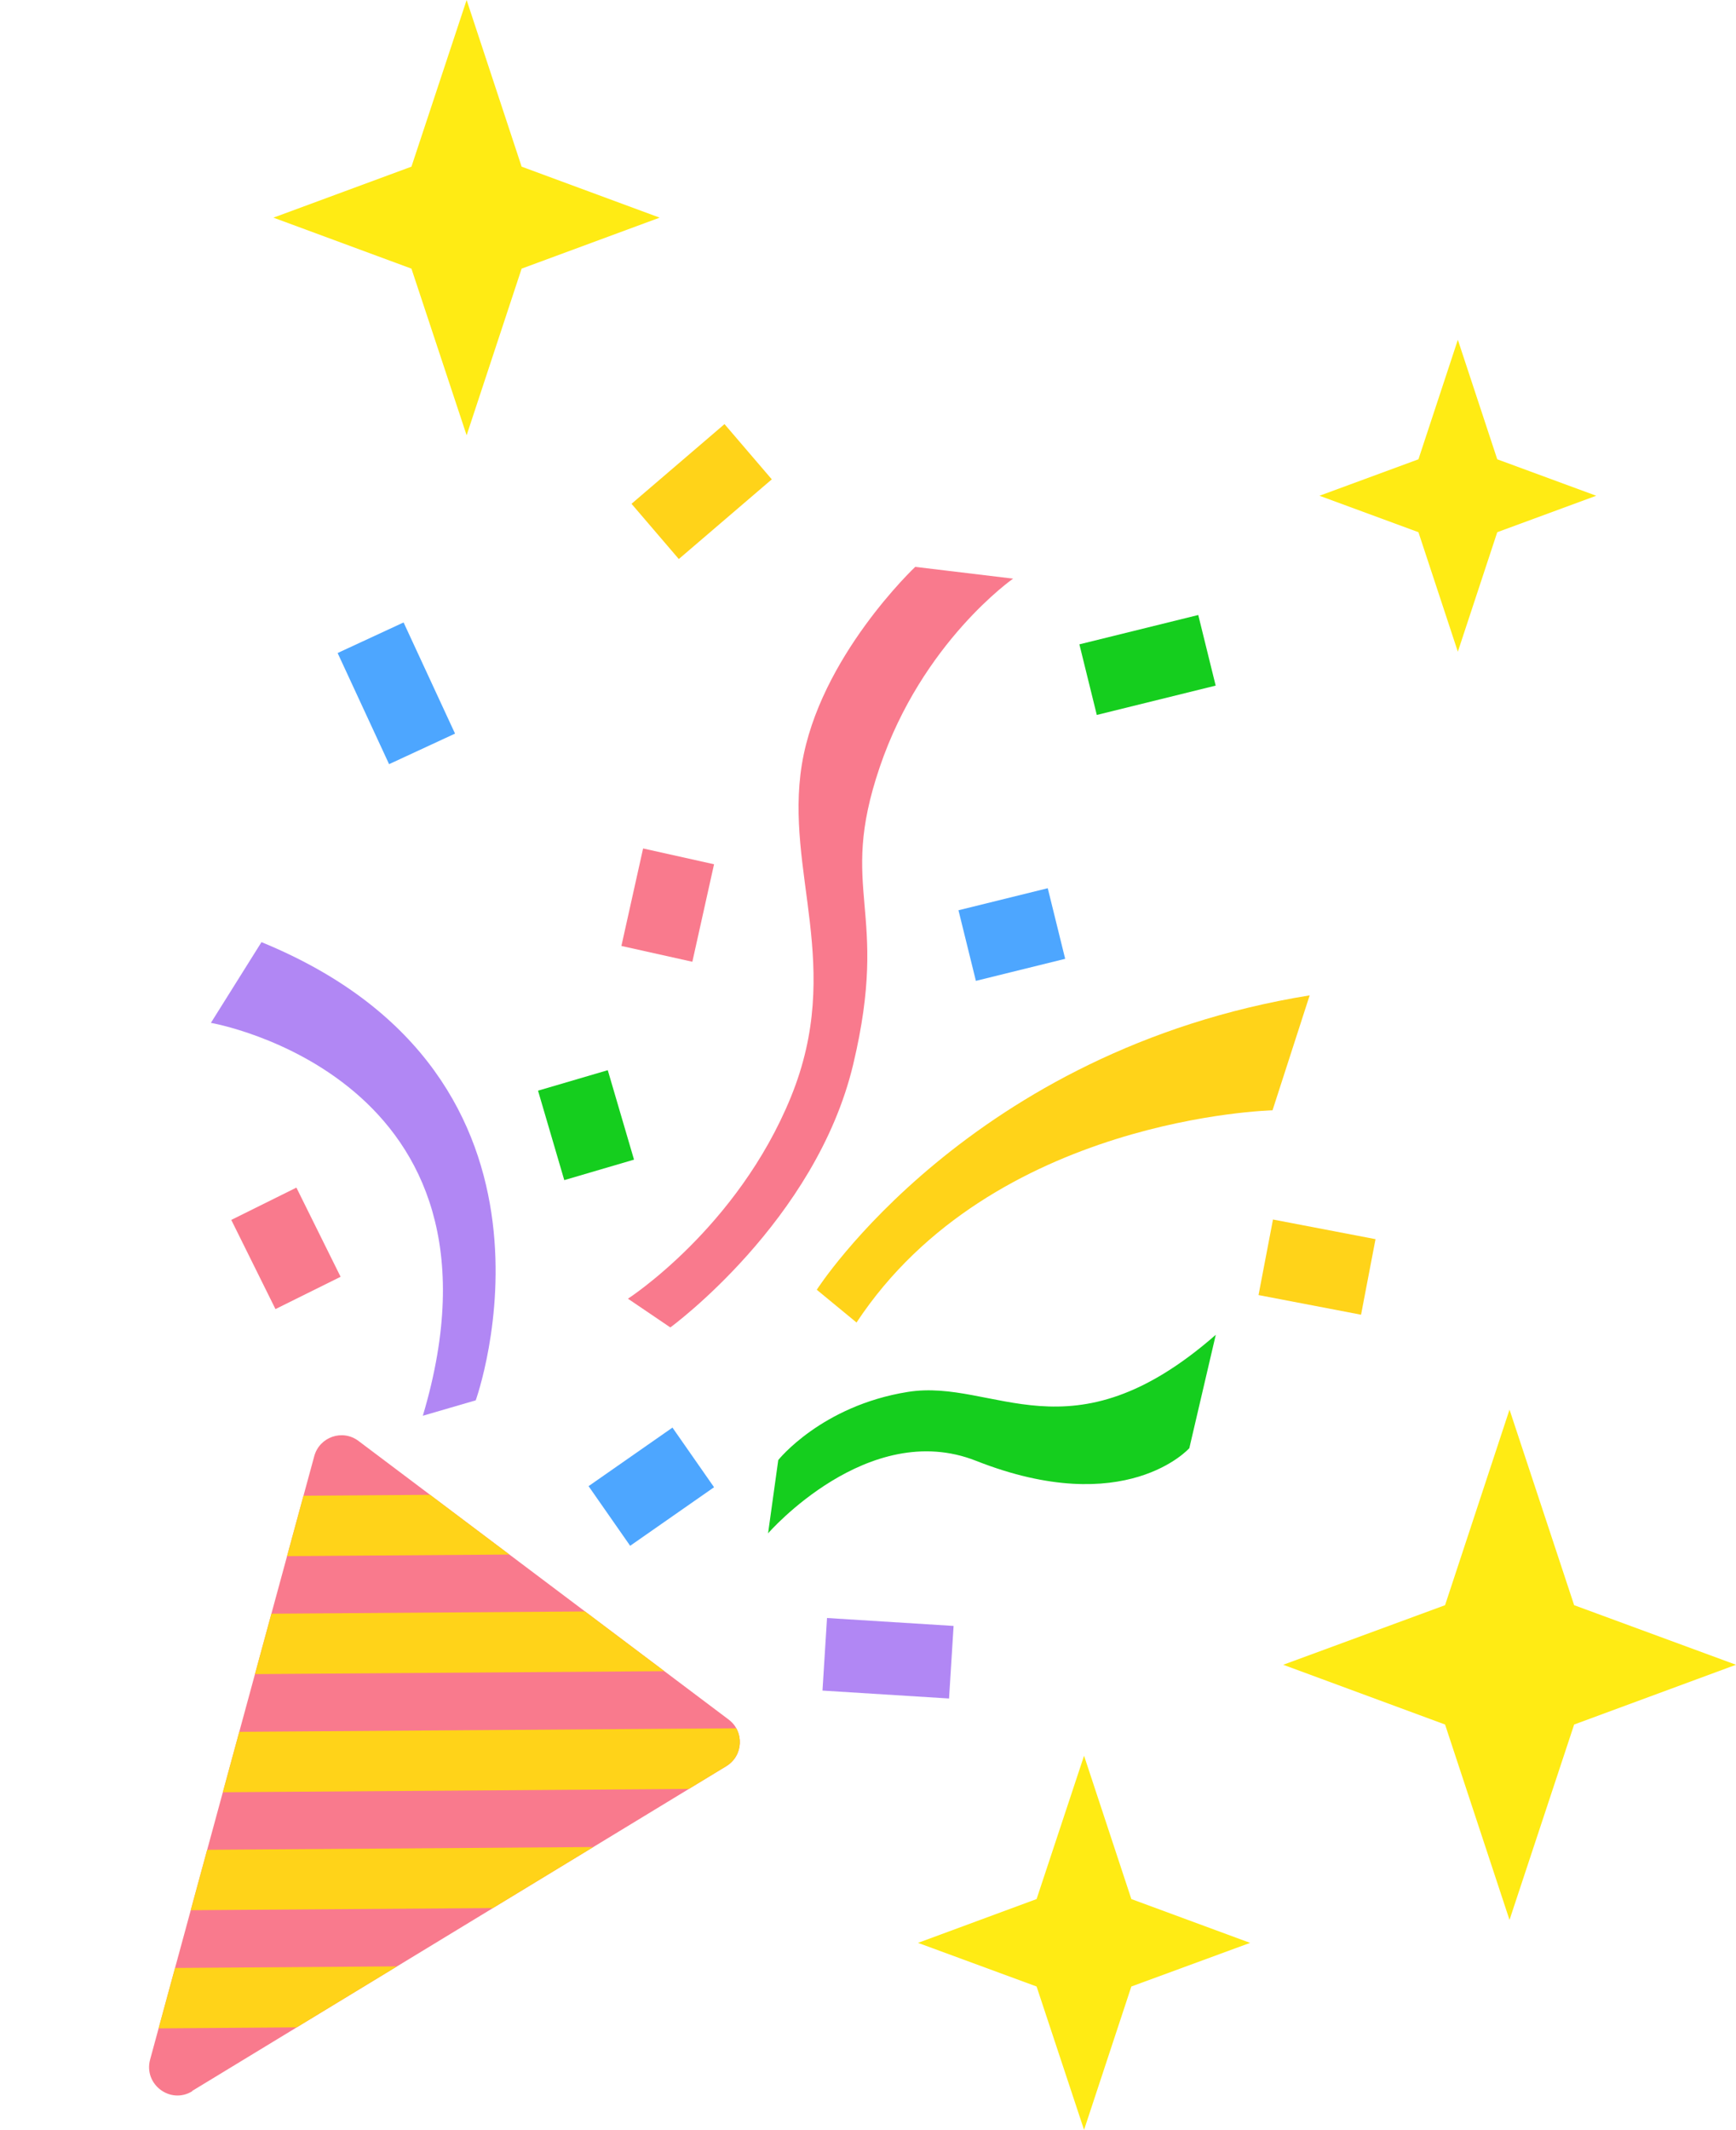 <svg id="_レイヤー_2" data-name="レイヤー 2" xmlns="http://www.w3.org/2000/svg" viewBox="0 0 99.11 121.54"><defs><clipPath id="clippath"><path d="M10.97 119.32l30.49-18.53c.98-.59 1.05-1.99.13-2.67L20.47 82.23c-.91-.69-2.23-.24-2.53.87l-9.37 34.43c-.38 1.41 1.15 2.57 2.4 1.81z" fill="none"/></clipPath><style>.cls-3{fill:#ffd319}.cls-4{fill:#4da6ff}.cls-5{fill:#b187f4}.cls-6{fill:#f97a8d}.cls-7{fill:#15ce1e}</style></defs><g id="_レイヤー_1-2" data-name="レイヤー 1"><path class="cls-6" d="M10.97 119.32l30.49-18.53c.98-.59 1.05-1.99.13-2.67L20.47 82.23c-.91-.69-2.23-.24-2.53.87l-9.37 34.43c-.38 1.41 1.15 2.57 2.4 1.81zm41.28-86.97s-5.47 5.15-6.47 11.27 2.42 11.52-.63 18.99c-3.05 7.47-9.3 11.5-9.3 11.5l2.42 1.64s8.31-6.06 10.44-15.01c2.13-8.95-.92-9.79 1.51-16.95s7.62-10.77 7.62-10.77l-5.58-.67z"/><path class="cls-3" d="M46.63 73.6s8.73-13.66 28.14-16.8l-2.12 6.56s-16 .37-23.75 12.11l-2.27-1.87z"/><path class="cls-7" d="M44.43 83.32s2.46-3.1 7.4-3.89 9.26 4.02 17.58-3.26l-1.51 6.47s-3.63 4.09-12.18.72c-6.16-2.43-11.87 4.14-11.87 4.14l.58-4.17z"/><path class="cls-5" d="M14.93 53.76l-2.89 4.61s17.87 3.08 12.1 22.42l3.02-.88s6.65-18.42-12.24-26.15z"/><path class="cls-4" transform="rotate(-24.85 22.623 39.56)" d="M20.55 36.07h4.15v6.99h-4.15z"/><path class="cls-7" transform="rotate(-16.36 33.445 64.203)" d="M31.38 61.55h4.15v5.32h-4.15z"/><path class="cls-3" transform="rotate(49.42 40.06 28.057)" d="M37.98 24.56h4.15v6.99h-4.15z"/><path class="cls-6" transform="rotate(12.55 38.122 51.632)" d="M36.05 48.8h4.15v5.7h-4.15z"/><path class="cls-7" transform="rotate(76.14 65.513 37.945)" d="M63.44 34.45h4.15v6.99h-4.15z"/><path class="cls-4" transform="rotate(76.14 57.769 53.333)" d="M55.69 50.71h4.15v5.25h-4.15z"/><path class="cls-5" transform="rotate(93.58 50.693 94.626)" d="M48.62 91h4.15v7.24h-4.15z"/><path class="cls-4" transform="rotate(55.1 37.186 84.838)" d="M35.11 81.92h4.15v5.84h-4.15z"/><path class="cls-3" transform="rotate(100.84 75.18 72.301)" d="M72.99 69.31h4.39v5.96h-4.39z"/><path class="cls-6" transform="rotate(-26.37 16.34 71.235)" d="M14.25 68.39h4.15v5.68h-4.15z"/><g clip-path="url(#clippath)"><path class="cls-3" transform="rotate(89.59 24.739 87.02)" d="M23.02 62.29h3.44v49.45h-3.44z"/><path class="cls-3" transform="rotate(89.59 24.775 93.745)" d="M23.05 69.02h3.44v49.45h-3.44z"/><path class="cls-3" transform="rotate(89.59 24.806 100.464)" d="M23.09 75.74h3.44v49.45h-3.44z"/><path class="cls-3" transform="rotate(89.59 24.842 107.188)" d="M23.12 82.46h3.44v49.45h-3.44z"/><path class="cls-3" transform="rotate(89.59 24.878 113.913)" d="M23.16 89.18h3.44v49.45h-3.44z"/></g><path d="M61.89 100.19l-2.71 8.18-6.77 2.5 6.77 2.49 2.71 8.18 2.7-8.18 6.78-2.49-6.78-2.5-2.7-8.18zm21.34-80.8l-2.25 6.82-5.65 2.08 5.65 2.08 2.25 6.82 2.25-6.82 5.65-2.08-5.65-2.08-2.25-6.82zM26.64 0l-3.15 9.51-7.88 2.91 7.88 2.91 3.15 9.51 3.14-9.51 7.88-2.91-7.88-2.91L26.64 0zm59.54 80.44L82.5 91.6 73.26 95l9.24 3.41 3.68 11.15 3.69-11.15L99.11 95l-9.24-3.4-3.69-11.16z" fill="#ffeb14"/></g></svg>